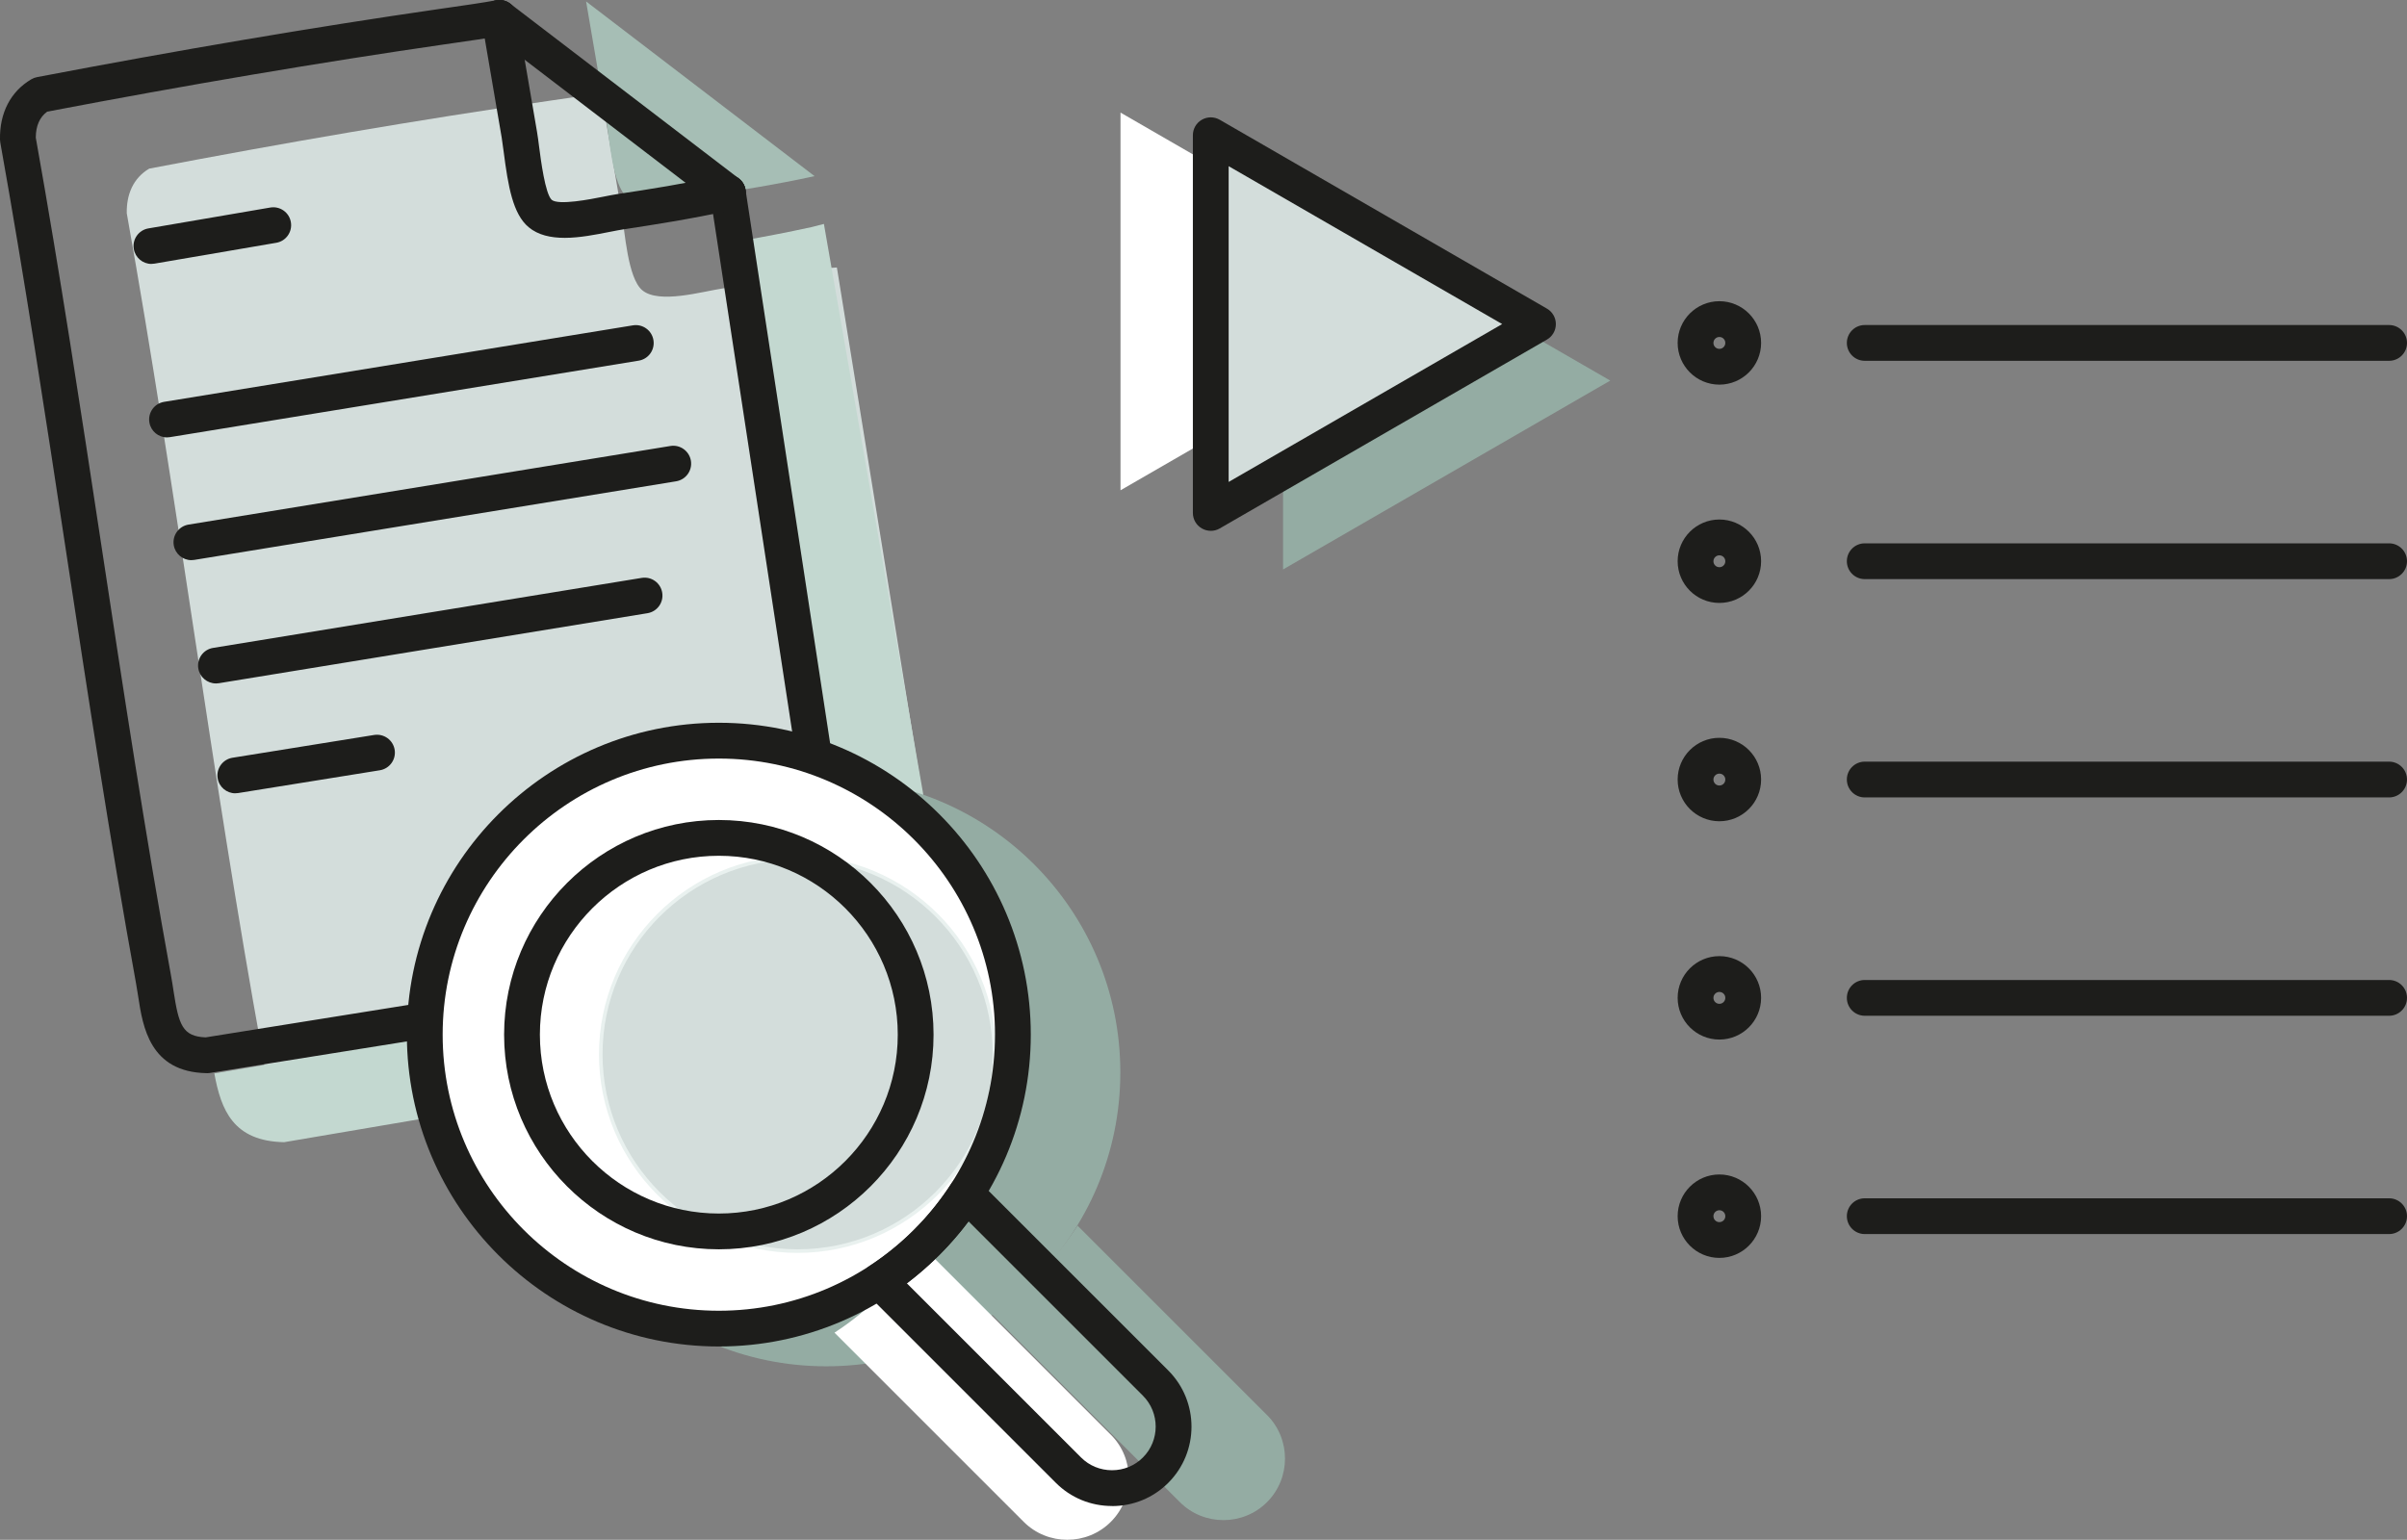 <?xml version="1.0" encoding="UTF-8"?>
<svg id="Ebene_1" data-name="Ebene 1" xmlns="http://www.w3.org/2000/svg" viewBox="0 0 672.58 430.4"><rect x="0" y="0" width="672.58" height="430.4" fill="#808080" stroke="none"/>
  <defs>
    <style>
      .cls-1 {
        fill: none;
      }

      .cls-2 {
        fill: #a6beb5;
      }

      .cls-3 {
        fill: #1d1d1b;
      }

      .cls-4 {
        fill: #c3d8d0;
      }

      .cls-5 {
        fill: #d3dddb;
      }

      .cls-6 {
        fill: #fff;
      }

      .cls-7 {
        fill: #e9f1ef;
      }

      .cls-8 {
        fill: #94aca3;
      }
    </style>
  </defs>
  <path class="cls-5" d="M233.85,74.76l-2.41.18.48.36-.55.11c-9.68,2.11-19.46,3.72-29.25,5.18-5.91.88-17.97,4.46-22.66.53-4.09-3.43-4.85-16.44-5.81-22.02l-5.58-32.64.99.76-.19-1.38c-4.94.85-9.9,1.53-14.86,2.25-37.48,5.43-75.24,11.95-112.31,19.04-4.52,2.67-6.37,7.27-6.28,12.46,13.97,78.09,23.73,157.02,37.94,235.06,1.8,9.87,1.51,20.7,14.86,20.96l167.63-26.86c7.42-2.02,11.27-7.92,10.16-15.75l-32.16-198.22v-.02Z"/>
  <path class="cls-4" d="M230.22,62.59l-3.56.91c-6.48,1.41-12.98,2.66-19.51,3.81l31.96,182.01c1.59,11.26-3.91,19.74-14.53,22.64l-164.69,28.07c1.88,10.27,5.3,18.95,19.51,19.23l171.95-29.23c10.62-2.89,16.12-11.37,14.53-22.64l-35.66-204.81Z"/>
  <path class="cls-2" d="M163.77.4l5.58,32.64c.95,5.58,1.72,18.59,5.81,22.02,4.69,3.93,16.75.35,22.66-.53,9.8-1.46,19.57-3.07,29.25-5.18l.55-.11L163.77.4Z"/>
  <path class="cls-3" d="M60.34,191.03c-2.41,0-4.53-1.74-4.93-4.19-.45-2.73,1.4-5.3,4.13-5.74l119.76-19.57c2.74-.45,5.3,1.4,5.74,4.13.45,2.73-1.4,5.3-4.13,5.74l-119.76,19.57c-.27.04-.54.07-.81.07Z"/>
  <path class="cls-3" d="M65.75,221.74c-2.41,0-4.54-1.75-4.93-4.21-.44-2.73,1.42-5.29,4.14-5.73l39.59-6.37c2.73-.43,5.29,1.42,5.73,4.14.44,2.73-1.42,5.29-4.14,5.73l-39.59,6.37c-.27.04-.54.06-.8.06Z"/>
  <path class="cls-3" d="M53.48,156.57c-2.41,0-4.53-1.74-4.93-4.2-.44-2.72,1.4-5.29,4.13-5.74l134.64-21.97c2.72-.45,5.29,1.4,5.74,4.13.44,2.72-1.4,5.29-4.13,5.74l-134.64,21.97c-.27.04-.54.07-.81.07Z"/>
  <path class="cls-3" d="M46.67,122.26c-2.41,0-4.53-1.74-4.93-4.2-.45-2.73,1.4-5.3,4.13-5.74l130.98-21.38c2.72-.45,5.3,1.4,5.74,4.13.45,2.73-1.4,5.3-4.13,5.74l-130.98,21.38c-.27.04-.54.07-.81.07Z"/>
  <path class="cls-3" d="M42.31,73.77c-2.39,0-4.5-1.72-4.92-4.16-.47-2.72,1.36-5.31,4.08-5.77l34.04-5.83c2.72-.47,5.31,1.36,5.77,4.08.47,2.72-1.36,5.31-4.08,5.77l-34.04,5.83c-.29.05-.57.07-.85.07Z"/>
  <path class="cls-3" d="M227.29,215.28c-2.43,0-4.56-1.77-4.94-4.25l-23.9-156.41c-.43-2.73,1.42-5.29,4.15-5.72,2.73-.44,5.29,1.42,5.72,4.15l.05.29,23.86,156.19c.42,2.73-1.46,5.28-4.19,5.7-.26.04-.51.06-.76.06Z"/>
  <path class="cls-3" d="M57.8,299.96s-.06,0-.1,0c-15.85-.3-17.8-13-19.08-21.39-.19-1.22-.38-2.45-.6-3.67-7.31-40.18-13.55-81.23-19.58-120.93C12.75,116.48,6.86,77.71.08,39.82c-.05-.26-.07-.52-.08-.79-.14-7.46,2.96-13.45,8.73-16.86.5-.29,1.04-.5,1.6-.61C50.07,13.97,87.93,7.55,122.87,2.49l2.79-.4c4.28-.61,8.71-1.25,13-2.01,2.71-.49,5.31,1.33,5.8,4.05.48,2.72-1.33,5.31-4.05,5.8-4.46.79-8.97,1.44-13.33,2.06l-2.78.4c-34.51,5-71.89,11.33-111.12,18.82-2.1,1.54-3.17,3.98-3.18,7.27,6.77,37.89,12.65,76.58,18.33,113.99,6.02,39.63,12.24,80.61,19.53,120.64.24,1.31.44,2.63.64,3.95,1.45,9.45,2.49,12.64,8.97,12.9l84.59-13.55c2.72-.44,5.29,1.42,5.73,4.15.44,2.73-1.42,5.29-4.15,5.73l-85.05,13.63c-.26.04-.53.06-.79.06Z"/>
  <path class="cls-3" d="M203.38,58.84c-1.06,0-2.13-.33-3.03-1.03l-63.85-48.84c-2.19-1.68-2.61-4.82-.93-7.01,1.68-2.19,4.82-2.61,7.01-.93l63.85,48.84c2.19,1.68,2.61,4.82.93,7.01-.98,1.29-2.47,1.96-3.98,1.96Z"/>
  <path class="cls-3" d="M157.77,66.48c-3.82,0-7.38-.74-10.06-2.98-4.41-3.7-5.72-11.4-6.97-21.07-.2-1.56-.38-2.91-.55-3.94l-5.58-32.64c-.46-2.72,1.36-5.31,4.09-5.77,2.73-.47,5.31,1.36,5.77,4.09l5.58,32.64c.21,1.22.4,2.67.61,4.34.46,3.55,1.68,12.99,3.49,14.7,1.92,1.61,10.96-.18,14.37-.86,1.57-.31,3.05-.61,4.33-.8,8-1.19,18.51-2.85,28.93-5.12l.6-.12c2.71-.56,5.35,1.18,5.91,3.88.56,2.7-1.18,5.35-3.88,5.91l-.55.11c-10.65,2.32-21.38,4.01-29.53,5.23-1.04.16-2.41.43-3.86.71-3.99.79-8.5,1.69-12.69,1.69Z"/>
  <polyline class="cls-1" points="139.54 5 139.76 5.17 202.95 53.5 203.39 53.84"/>
  <path class="cls-8" d="M354.04,395.53l-52.94-52.94c-6.28,9.75-14.57,18.08-24.28,24.41l52.87,52.87c6.69,6.7,17.65,6.7,24.35,0h0c6.7-6.7,6.7-17.65,0-24.35Z"/>
  <circle class="cls-8" cx="230.88" cy="299.73" r="82.17"/>
  <path class="cls-6" d="M310.4,401.03l-52.94-52.94c-6.28,9.75-14.57,18.08-24.28,24.41l52.87,52.87c6.69,6.7,17.65,6.7,24.35,0h0c6.7-6.7,6.7-17.65,0-24.35Z"/>
  <circle class="cls-6" cx="201.08" cy="291.2" r="82.17"/>
  <g>
    <circle class="cls-5" cx="222.87" cy="294.7" r="55"/>
    <path class="cls-7" d="M222.87,350.2c-30.6,0-55.5-24.9-55.5-55.5s24.9-55.5,55.5-55.5,55.5,24.9,55.5,55.5-24.9,55.5-55.5,55.5ZM222.87,240.2c-30.05,0-54.5,24.45-54.5,54.5s24.45,54.5,54.5,54.5,54.5-24.45,54.5-54.5-24.45-54.5-54.5-54.5Z"/>
  </g>
  <polygon class="cls-8" points="449.95 106.38 358.52 53.6 358.52 159.17 449.95 106.38"/>
  <polygon class="cls-6" points="404.53 84.26 313.1 31.47 313.1 137.04 404.53 84.26"/>
  <g>
    <polygon class="cls-5" points="429.75 90.59 338.32 37.8 338.32 143.37 429.75 90.59"/>
    <path class="cls-3" d="M338.32,148.37c-.86,0-1.73-.22-2.5-.67-1.55-.89-2.5-2.54-2.5-4.33V37.8c0-1.79.95-3.44,2.5-4.33,1.55-.89,3.45-.89,5,0l91.43,52.79c1.55.89,2.5,2.54,2.5,4.33s-.95,3.44-2.5,4.33l-91.43,52.79c-.77.45-1.64.67-2.5.67ZM343.32,46.46v88.25l76.43-44.13-76.43-44.13Z"/>
  </g>
  <path class="cls-3" d="M200.86,376.36c-48.06,0-87.17-39.1-87.17-87.17s39.1-87.17,87.17-87.17,87.17,39.1,87.17,87.17-39.1,87.17-87.17,87.17ZM200.86,212.03c-42.55,0-77.17,34.62-77.17,77.17s34.62,77.17,77.17,77.17,77.17-34.62,77.17-77.17-34.62-77.17-77.17-77.17Z"/>
  <path class="cls-3" d="M200.86,349.2c-33.08,0-60-26.92-60-60s26.92-60,60-60,60,26.92,60,60-26.92,60-60,60ZM200.86,239.2c-27.57,0-50,22.43-50,50s22.43,50,50,50,50-22.43,50-50-22.43-50-50-50Z"/>
  <path class="cls-3" d="M310.73,420.95c-5.95,0-11.53-2.3-15.71-6.49l-52.87-52.87c-1.07-1.07-1.59-2.55-1.44-4.05.16-1.5.98-2.85,2.24-3.67,9.06-5.91,16.95-13.84,22.81-22.93.82-1.27,2.17-2.1,3.67-2.26,1.51-.16,3,.37,4.07,1.44l52.94,52.94h0c8.66,8.66,8.66,22.76,0,31.42-4.18,4.18-9.76,6.49-15.71,6.49ZM253.41,358.72l48.67,48.67c2.29,2.29,5.36,3.56,8.64,3.56s6.34-1.26,8.64-3.56c4.76-4.76,4.76-12.51,0-17.28l-48.72-48.72c-4.9,6.52-10.74,12.39-17.23,17.32Z"/>
  <g>
    <path class="cls-3" d="M667.58,100.85h-146.52c-2.76,0-5-2.24-5-5s2.24-5,5-5h146.52c2.76,0,5,2.24,5,5s-2.24,5-5,5Z"/>
    <path class="cls-3" d="M480.44,107.51c-6.43,0-11.66-5.23-11.66-11.66s5.23-11.66,11.66-11.66,11.66,5.23,11.66,11.66-5.23,11.66-11.66,11.66ZM480.44,94.19c-.91,0-1.66.74-1.66,1.66s.74,1.66,1.66,1.66,1.66-.74,1.66-1.66-.74-1.66-1.66-1.66Z"/>
  </g>
  <g>
    <path class="cls-3" d="M667.58,161.87h-146.52c-2.76,0-5-2.24-5-5s2.24-5,5-5h146.52c2.76,0,5,2.24,5,5s-2.24,5-5,5Z"/>
    <path class="cls-3" d="M480.44,168.53c-6.43,0-11.66-5.23-11.66-11.66s5.23-11.66,11.66-11.66,11.66,5.23,11.66,11.66-5.23,11.66-11.66,11.66ZM480.44,155.22c-.91,0-1.66.74-1.66,1.66s.74,1.66,1.66,1.66,1.66-.74,1.66-1.66-.74-1.66-1.66-1.66Z"/>
  </g>
  <g>
    <path class="cls-3" d="M667.58,222.89h-146.52c-2.76,0-5-2.24-5-5s2.24-5,5-5h146.52c2.76,0,5,2.24,5,5s-2.24,5-5,5Z"/>
    <path class="cls-3" d="M480.44,229.55c-6.43,0-11.66-5.23-11.66-11.66s5.23-11.66,11.66-11.66,11.66,5.23,11.66,11.66-5.23,11.66-11.66,11.66ZM480.44,216.24c-.91,0-1.66.74-1.66,1.66s.74,1.66,1.66,1.66,1.66-.74,1.66-1.66-.74-1.66-1.66-1.66Z"/>
  </g>
  <g>
    <path class="cls-3" d="M667.58,283.92h-146.52c-2.76,0-5-2.24-5-5s2.24-5,5-5h146.52c2.76,0,5,2.24,5,5s-2.24,5-5,5Z"/>
    <path class="cls-3" d="M480.44,290.57c-6.43,0-11.66-5.23-11.66-11.66s5.23-11.66,11.66-11.66,11.66,5.23,11.66,11.66-5.23,11.66-11.66,11.66ZM480.44,277.26c-.91,0-1.66.74-1.66,1.66s.74,1.66,1.66,1.66,1.66-.74,1.66-1.66-.74-1.66-1.66-1.66Z"/>
  </g>
  <g>
    <path class="cls-3" d="M667.58,344.94h-146.52c-2.76,0-5-2.24-5-5s2.24-5,5-5h146.52c2.76,0,5,2.24,5,5s-2.24,5-5,5Z"/>
    <path class="cls-3" d="M480.44,351.6c-6.43,0-11.66-5.23-11.66-11.66s5.23-11.66,11.66-11.66,11.66,5.23,11.66,11.66-5.23,11.66-11.66,11.66ZM480.44,338.28c-.91,0-1.66.74-1.66,1.66s.74,1.66,1.66,1.66,1.66-.74,1.66-1.66-.74-1.66-1.66-1.66Z"/>
  </g>
</svg>